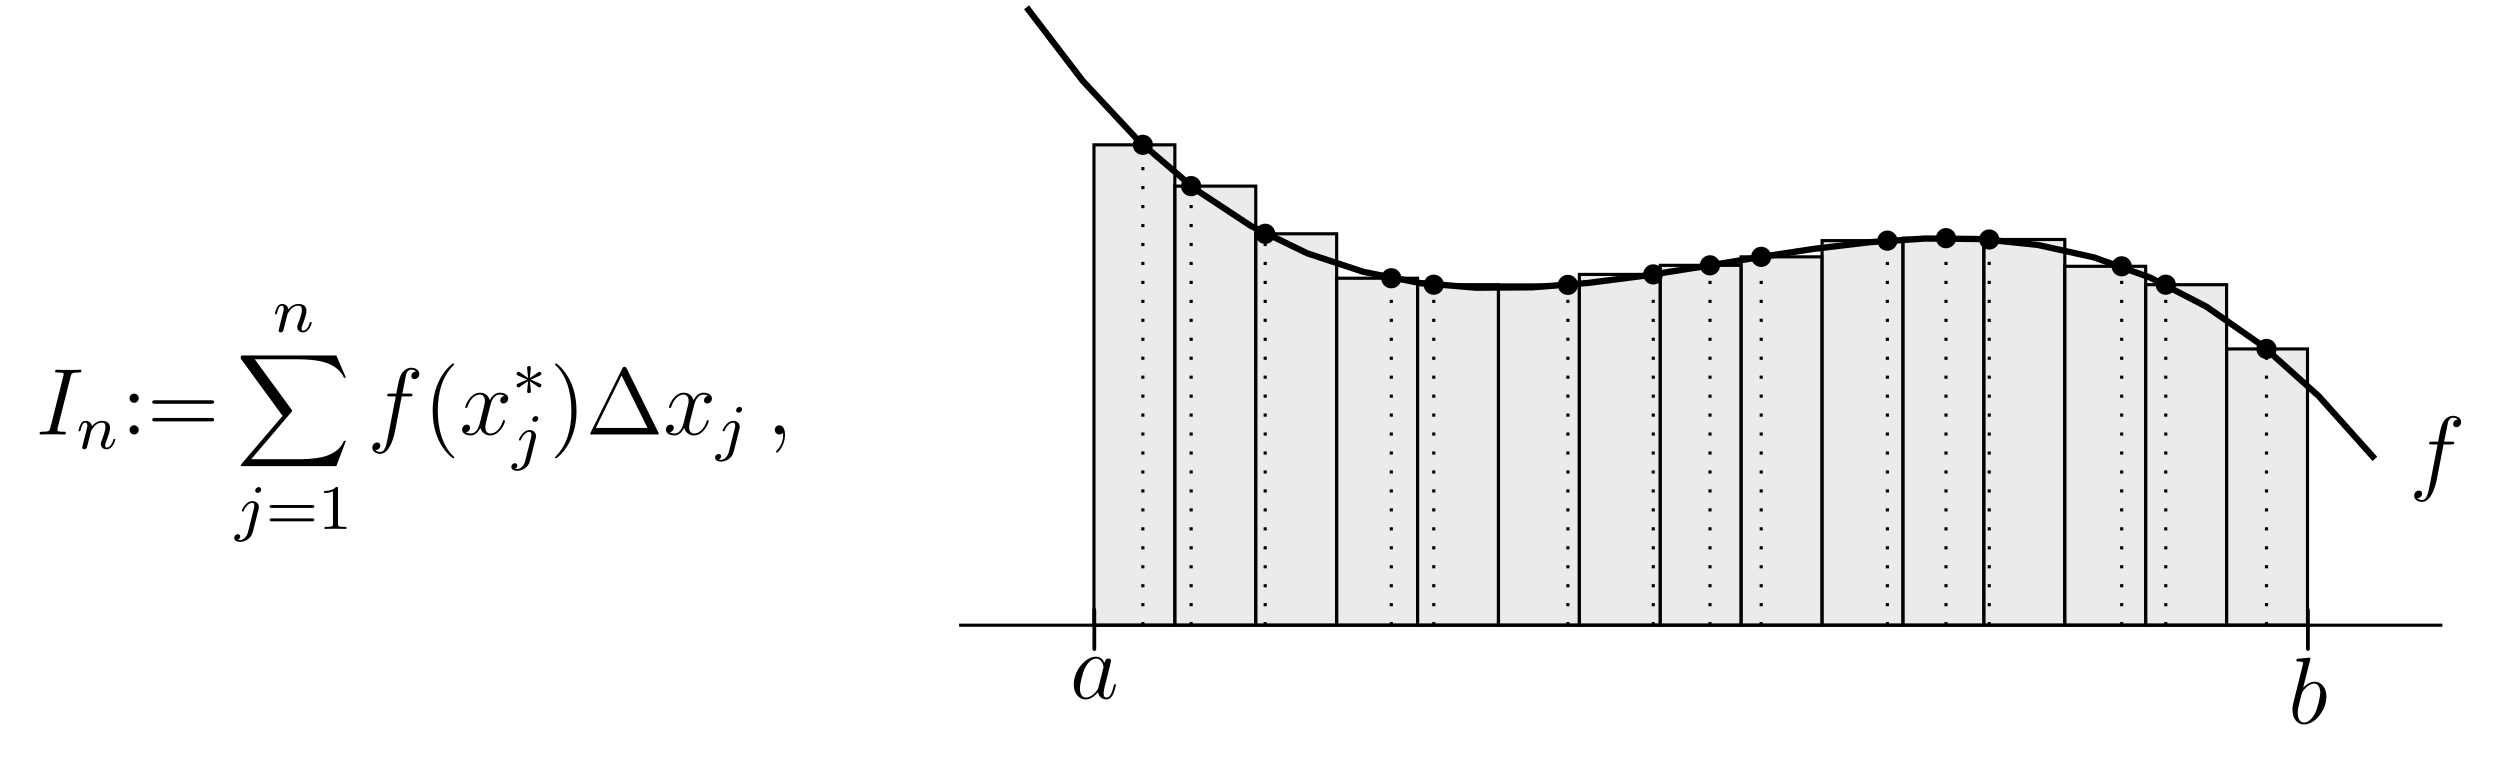 <?xml version='1.0' encoding='UTF-8'?>
<!-- This file was generated by dvisvgm 3.2.1 -->
<svg version='1.1' xmlns='http://www.w3.org/2000/svg' xmlns:xlink='http://www.w3.org/1999/xlink' width='315.244pt' height='95.642pt' viewBox='-.5 -95.142 315.244 95.642'>
<defs>
<path id='g14-49' d='M3.563 0V-.263H3.284C2.527-.263 2.503-.359 2.503-.654V-5.077C2.503-5.292 2.487-5.3 2.271-5.3C1.945-4.981 1.522-4.79 .765-4.79V-4.527C.98-4.527 1.411-4.527 1.873-4.742V-.654C1.873-.359 1.849-.263 1.092-.263H.813V0C1.14-.024 1.825-.024 2.184-.024S3.236-.024 3.563 0Z'/>
<path id='g14-61' d='M6.105-2.837C6.105-3.021 5.914-3.021 5.794-3.021H.781C.662-3.021 .47-3.021 .47-2.837S.63-2.654 .749-2.654H5.826C5.946-2.654 6.105-2.654 6.105-2.837ZM6.105-1.148C6.105-1.331 5.946-1.331 5.826-1.331H.749C.63-1.331 .47-1.331 .47-1.148S.662-.964 .781-.964H5.794C5.914-.964 6.105-.964 6.105-1.148Z'/>
<path id='g16-88' d='M13.818 10.76H13.569C13.181 11.796 12.125 12.473 10.979 12.772C10.77 12.822 9.793 13.081 7.88 13.081H1.873L6.944 7.133C7.014 7.054 7.034 7.024 7.034 6.974C7.034 6.974 7.034 6.924 6.964 6.824L2.321 .478H7.781C9.116 .478 10.022 .618 10.112 .638C10.65 .717 11.517 .887 12.304 1.385C12.553 1.544 13.23 1.993 13.569 2.8H13.818L12.613 0H.837C.608 0 .598 .01 .568 .07C.558 .1 .558 .289 .558 .399L5.828 7.611L.667 13.659C.568 13.778 .568 13.838 .568 13.838C.568 13.948 .658 13.948 .837 13.948H12.613L13.818 10.76Z'/>
<path id='g15-1' d='M9.194-.084C9.194-.132 9.17-.203 9.146-.239L5.153-8.321C5.069-8.488 5.045-8.536 4.878-8.536C4.698-8.536 4.674-8.488 4.591-8.321L.598-.239C.574-.203 .55-.132 .55-.084C.55-.012 .562 0 .801 0H8.942C9.182 0 9.194-.012 9.194-.084ZM7.771-.825H1.255L4.507-7.436L7.771-.825Z'/>
<path id='g15-40' d='M3.885 2.905C3.885 2.869 3.885 2.845 3.682 2.642C2.487 1.435 1.817-.538 1.817-2.977C1.817-5.296 2.379-7.293 3.766-8.703C3.885-8.811 3.885-8.835 3.885-8.871C3.885-8.942 3.826-8.966 3.778-8.966C3.622-8.966 2.642-8.106 2.056-6.934C1.447-5.727 1.172-4.447 1.172-2.977C1.172-1.913 1.339-.49 1.961 .789C2.666 2.224 3.646 3.001 3.778 3.001C3.826 3.001 3.885 2.977 3.885 2.905Z'/>
<path id='g15-41' d='M3.371-2.977C3.371-3.885 3.252-5.368 2.582-6.755C1.877-8.189 .897-8.966 .765-8.966C.717-8.966 .658-8.942 .658-8.871C.658-8.835 .658-8.811 .861-8.608C2.056-7.4 2.726-5.428 2.726-2.989C2.726-.669 2.164 1.327 .777 2.738C.658 2.845 .658 2.869 .658 2.905C.658 2.977 .717 3.001 .765 3.001C.921 3.001 1.901 2.14 2.487 .968C3.096-.251 3.371-1.542 3.371-2.977Z'/>
<path id='g15-58' d='M2.2-4.579C2.2-4.902 1.925-5.153 1.626-5.153C1.279-5.153 1.04-4.878 1.04-4.579C1.04-4.22 1.339-3.993 1.614-3.993C1.937-3.993 2.2-4.244 2.2-4.579ZM2.2-.586C2.2-.909 1.925-1.16 1.626-1.16C1.279-1.16 1.04-.885 1.04-.586C1.04-.227 1.339 0 1.614 0C1.937 0 2.2-.251 2.2-.586Z'/>
<path id='g15-61' d='M8.452-4.089C8.452-4.316 8.249-4.316 8.07-4.316H1.028C.861-4.316 .646-4.316 .646-4.101C.646-3.873 .849-3.873 1.028-3.873H8.07C8.237-3.873 8.452-3.873 8.452-4.089ZM8.452-1.865C8.452-2.092 8.249-2.092 8.07-2.092H1.028C.861-2.092 .646-2.092 .646-1.877C.646-1.65 .849-1.65 1.028-1.65H8.07C8.237-1.65 8.452-1.65 8.452-1.865Z'/>
<path id='g11-106' d='M3.292-4.973C3.292-5.125 3.172-5.276 2.981-5.276C2.742-5.276 2.534-5.053 2.534-4.846C2.534-4.694 2.654-4.543 2.845-4.543C3.084-4.543 3.292-4.766 3.292-4.973ZM2.957-2.487C2.981-2.582 2.997-2.646 2.997-2.766C2.997-3.204 2.646-3.515 2.184-3.515C1.339-3.515 .845-2.399 .845-2.295C.845-2.224 .901-2.192 .964-2.192C1.052-2.192 1.06-2.216 1.116-2.335C1.355-2.885 1.761-3.292 2.16-3.292C2.327-3.292 2.423-3.18 2.423-2.917C2.423-2.805 2.399-2.694 2.375-2.582L1.626 .399C1.506 .885 1.116 1.403 .63 1.403C.502 1.403 .383 1.371 .367 1.363C.614 1.243 .646 1.028 .646 .956C.646 .765 .502 .662 .335 .662C.104 .662-.112 .861-.112 1.124C-.112 1.427 .183 1.626 .638 1.626C1.124 1.626 2 1.323 2.24 .367L2.957-2.487Z'/>
<path id='g11-110' d='M4.878-1.14C4.878-1.219 4.814-1.243 4.758-1.243C4.663-1.243 4.647-1.188 4.623-1.108C4.431-.454 4.097-.143 3.794-.143C3.666-.143 3.602-.223 3.602-.406S3.666-.765 3.746-.964C3.866-1.267 4.216-2.184 4.216-2.63C4.216-3.228 3.802-3.515 3.228-3.515C2.582-3.515 2.168-3.124 1.937-2.821C1.881-3.26 1.53-3.515 1.124-3.515C.837-3.515 .638-3.332 .51-3.084C.319-2.71 .239-2.295 .239-2.295C.239-2.224 .295-2.192 .359-2.192C.462-2.192 .47-2.224 .526-2.431C.622-2.821 .765-3.292 1.1-3.292C1.307-3.292 1.355-3.092 1.355-2.917C1.355-2.774 1.315-2.622 1.251-2.359L1.084-1.714L.789-.518C.757-.399 .709-.199 .709-.167C.709 .016 .861 .08 .964 .08C1.108 .08 1.227-.016 1.283-.112C1.307-.159 1.371-.43 1.411-.598L1.594-1.307C1.618-1.427 1.698-1.73 1.722-1.849C1.833-2.279 1.833-2.287 2.016-2.55C2.279-2.941 2.654-3.292 3.188-3.292C3.475-3.292 3.642-3.124 3.642-2.75C3.642-2.311 3.308-1.403 3.156-1.012C3.053-.749 3.053-.701 3.053-.598C3.053-.143 3.427 .08 3.77 .08C4.551 .08 4.878-1.036 4.878-1.14Z'/>
<path id='g12-59' d='M2.331 .048C2.331-.646 2.104-1.16 1.614-1.16C1.231-1.16 1.04-.849 1.04-.586S1.219 0 1.626 0C1.781 0 1.913-.048 2.02-.155C2.044-.179 2.068-.179 2.068-.179S2.092-.012 2.092 .048C2.092 .442 2.02 1.219 1.327 1.997C1.196 2.14 1.196 2.188 1.196 2.188C1.196 2.248 1.255 2.307 1.315 2.307C1.411 2.307 2.331 1.423 2.331 .048Z'/>
<path id='g12-73' d='M3.814-.215C3.814-.347 3.742-.347 3.479-.347C2.738-.347 2.738-.442 2.738-.586C2.738-.586 2.738-.669 2.786-.861L4.4-7.281C4.507-7.699 4.531-7.819 5.404-7.819C5.667-7.819 5.762-7.819 5.762-8.046C5.762-8.165 5.631-8.165 5.595-8.165C5.38-8.165 5.117-8.141 4.902-8.141H3.431C3.192-8.141 2.917-8.165 2.678-8.165C2.582-8.165 2.451-8.165 2.451-7.938C2.451-7.819 2.546-7.819 2.786-7.819C3.527-7.819 3.527-7.723 3.527-7.592C3.527-7.508 3.503-7.436 3.479-7.329L1.865-.885C1.757-.466 1.733-.347 .861-.347C.598-.347 .49-.347 .49-.12C.49 0 .61 0 .669 0C.885 0 1.148-.024 1.363-.024H2.833C3.072-.024 3.335 0 3.575 0C3.67 0 3.814 0 3.814-.215Z'/>
<path id='g12-97' d='M3.599-1.423C3.539-1.219 3.539-1.196 3.371-.968C3.108-.634 2.582-.12 2.02-.12C1.53-.12 1.255-.562 1.255-1.267C1.255-1.925 1.626-3.264 1.853-3.766C2.26-4.603 2.821-5.033 3.288-5.033C4.077-5.033 4.232-4.053 4.232-3.957C4.232-3.957 4.196-3.79 4.184-3.766L3.599-1.423ZM5.798-1.71C5.798-1.769 5.75-1.817 5.679-1.817C5.571-1.817 5.559-1.757 5.511-1.578C5.332-.873 5.105-.12 4.615-.12C4.268-.12 4.244-.43 4.244-.669C4.244-.944 4.28-1.076 4.388-1.542L4.627-2.451C5.069-4.244 5.177-4.674 5.177-4.746C5.177-4.914 5.045-5.045 4.866-5.045C4.483-5.045 4.388-4.627 4.364-4.483C4.232-4.794 3.909-5.272 3.288-5.272C1.937-5.272 .478-3.527 .478-1.757C.478-.574 1.172 .12 1.985 .12C2.642 .12 3.204-.395 3.539-.789C3.658-.084 4.22 .12 4.579 .12S5.224-.096 5.44-.526C5.631-.933 5.798-1.662 5.798-1.71Z'/>
<path id='g12-98' d='M4.818-3.395C4.818-4.495 4.196-5.272 3.3-5.272C2.678-5.272 2.116-4.758 1.889-4.519L2.762-7.998C2.774-8.046 2.798-8.118 2.798-8.177C2.798-8.297 2.654-8.297 2.654-8.297L1.997-8.237C1.793-8.225 1.614-8.201 1.399-8.189C1.112-8.165 1.028-8.153 1.028-7.938C1.028-7.819 1.148-7.819 1.267-7.819C1.877-7.819 1.877-7.711 1.877-7.592C1.877-7.508 1.781-7.161 1.733-6.946L1.447-5.798L.598-2.391C.538-2.092 .538-1.889 .538-1.733C.538-.514 1.219 .12 1.997 .12C3.383 .12 4.818-1.662 4.818-3.395ZM3.407-1.339C3.108-.693 2.558-.12 2.008-.12C1.626-.12 1.207-.406 1.207-1.339C1.207-1.733 1.243-1.961 1.459-2.798L1.733-3.873C1.757-3.969 2.463-5.033 3.276-5.033C3.802-5.033 4.041-4.507 4.041-3.885C4.041-3.312 3.706-1.961 3.407-1.339Z'/>
<path id='g12-102' d='M6.528-7.639C6.528-8.141 6.025-8.416 5.499-8.416C4.985-8.416 4.483-8.034 4.244-7.568C4.029-7.149 3.909-6.719 3.634-5.153H2.833C2.606-5.153 2.487-5.153 2.487-4.937C2.487-4.806 2.558-4.806 2.798-4.806H3.563L2.582 .287C2.379 1.327 2.2 2.2 1.602 2.2C1.566 2.2 1.219 2.2 1.004 1.973C1.614 1.925 1.614 1.387 1.614 1.387C1.614 1.148 1.435 1.004 1.207 1.004C.968 1.004 .61 1.207 .61 1.662C.61 2.176 1.136 2.439 1.602 2.439C2.821 2.439 3.324 .251 3.455-.347L4.316-4.806H5.332C5.571-4.806 5.667-4.806 5.667-5.033C5.667-5.153 5.571-5.153 5.356-5.153H4.388L4.878-7.615C4.949-7.902 5.2-8.177 5.511-8.177C5.762-8.177 6.013-8.07 6.133-7.962C5.667-7.914 5.523-7.568 5.523-7.364C5.523-7.125 5.703-6.982 5.93-6.982C6.169-6.982 6.528-7.185 6.528-7.639Z'/>
<path id='g12-120' d='M5.738-1.71C5.738-1.769 5.691-1.817 5.619-1.817C5.511-1.817 5.499-1.757 5.464-1.662C5.141-.61 4.447-.12 3.909-.12C3.491-.12 3.264-.43 3.264-.921C3.264-1.184 3.312-1.375 3.503-2.164L3.921-3.79C4.101-4.507 4.507-5.033 5.057-5.033C5.057-5.033 5.416-5.033 5.667-4.878C5.284-4.806 5.141-4.519 5.141-4.292C5.141-4.005 5.368-3.909 5.535-3.909C5.894-3.909 6.145-4.22 6.145-4.543C6.145-5.045 5.571-5.272 5.069-5.272C4.34-5.272 3.933-4.555 3.826-4.328C3.551-5.224 2.809-5.272 2.594-5.272C1.375-5.272 .729-3.706 .729-3.443C.729-3.395 .777-3.335 .861-3.335C.956-3.335 .98-3.407 1.004-3.455C1.411-4.782 2.212-5.033 2.558-5.033C3.096-5.033 3.204-4.531 3.204-4.244C3.204-3.981 3.132-3.706 2.989-3.132L2.582-1.494C2.403-.777 2.056-.12 1.423-.12C1.363-.12 1.064-.12 .813-.275C1.243-.359 1.339-.717 1.339-.861C1.339-1.1 1.16-1.243 .933-1.243C.646-1.243 .335-.992 .335-.61C.335-.108 .897 .12 1.411 .12C1.985 .12 2.391-.335 2.642-.825C2.833-.12 3.431 .12 3.873 .12C5.093 .12 5.738-1.447 5.738-1.71Z'/>
<use id='g6-112' xlink:href='#g5-112' transform='scale(1.5)'/>
<path id='g8-3' d='M3.674-1.251C3.674-1.395 3.579-1.443 3.499-1.474L2.343-1.985L3.491-2.495C3.571-2.527 3.674-2.574 3.674-2.726C3.674-2.774 3.658-2.973 3.379-2.973L2.224-2.184L2.343-3.387C2.359-3.523 2.335-3.706 2.112-3.706C1.969-3.706 1.857-3.587 1.881-3.475V-3.395L2-2.184L.972-2.901C.869-2.973 .821-2.973 .789-2.973C.646-2.973 .55-2.845 .55-2.726C.55-2.574 .654-2.527 .733-2.495L1.881-1.993L.733-1.482C.654-1.451 .55-1.403 .55-1.251C.55-1.203 .566-1.004 .845-1.004L2-1.793L1.881-.55V-.51C1.849-.454 1.921-.271 2.112-.271C2.327-.271 2.359-.446 2.343-.582L2.232-1.785L3.148-1.148C3.355-1.004 3.371-1.004 3.435-1.004C3.579-1.004 3.674-1.132 3.674-1.251Z'/>
<path id='g5-112' d='M1.044-3.156C1.044-3.292 1.044-3.435 .885-3.435S.725-3.284 .725-3.148V-.104C.725 .032 .725 .175 .885 .175S1.044 .032 1.044-.104V-3.156Z'/>
</defs>
<g id='page154'>
<g stroke-miterlimit='10' transform='matrix(.996 0 0 -.996 188.456 -16.305)' fill='#000' stroke='#000' stroke-width='0.4'>
<g fill='#d9d9d9' stroke='#d9d9d9' stroke-opacity='0.5' fill-opacity='0.5'>
<path d='M-51.215 0V60.817H-40.973V0ZM-40.973 60.817' stroke='none'/>
</g>
<path d='M-51.215 0V60.817H-40.973V0ZM-40.973 60.817' fill='none'/>
<g stroke-dasharray='0.4,2.0' stroke-dashoffset='0.0'>
<path d='M-45.026 0V60.817' fill='none'/>
</g>
<path d='M-43.746 60.817C-43.746 61.524-44.319 62.098-45.026 62.098S-46.306 61.524-46.306 60.817C-46.306 60.11-45.733 59.537-45.026 59.537S-43.746 60.11-43.746 60.817ZM-45.026 60.817' stroke='none'/>
<g fill='#d9d9d9' stroke='#d9d9d9' stroke-opacity='0.5' fill-opacity='0.5'>
<path d='M-40.973 0V55.59H-30.73V0ZM-30.73 55.59' stroke='none'/>
</g>
<path d='M-40.973 0V55.59H-30.73V0ZM-30.73 55.59' fill='none'/>
<g stroke-dasharray='0.4,2.0' stroke-dashoffset='0.0'>
<path d='M-38.912 0V55.59' fill='none'/>
</g>
<path d='M-37.632 55.59C-37.632 56.298-38.205 56.871-38.912 56.871C-39.619 56.871-40.193 56.298-40.193 55.59S-39.619 54.31-38.912 54.31C-38.205 54.31-37.632 54.883-37.632 55.59ZM-38.912 55.59' stroke='none'/>
<g fill='#d9d9d9' stroke='#d9d9d9' stroke-opacity='0.5' fill-opacity='0.5'>
<path d='M-30.73 0V49.556H-20.488V0ZM-20.488 49.556' stroke='none'/>
</g>
<path d='M-30.73 0V49.556H-20.488V0ZM-20.488 49.556' fill='none'/>
<g stroke-dasharray='0.4,2.0' stroke-dashoffset='0.0'>
<path d='M-29.536 0V49.556' fill='none'/>
</g>
<path d='M-28.256 49.556C-28.256 50.263-28.829 50.836-29.536 50.836S-30.816 50.263-30.816 49.556C-30.816 48.849-30.243 48.276-29.536 48.276S-28.256 48.849-28.256 49.556ZM-29.536 49.556' stroke='none'/>
<g fill='#d9d9d9' stroke='#d9d9d9' stroke-opacity='0.5' fill-opacity='0.5'>
<path d='M-20.488 0V43.928H-10.245V0ZM-10.245 43.928' stroke='none'/>
</g>
<path d='M-20.488 0V43.928H-10.245V0ZM-10.245 43.928' fill='none'/>
<g stroke-dasharray='0.4,2.0' stroke-dashoffset='0.0'>
<path d='M-13.57 0V43.928' fill='none'/>
</g>
<path d='M-12.29 43.928C-12.29 44.635-12.863 45.208-13.57 45.208S-14.851 44.635-14.851 43.928C-14.851 43.221-14.277 42.648-13.57 42.648S-12.29 43.221-12.29 43.928ZM-13.57 43.928' stroke='none'/>
<g fill='#d9d9d9' stroke='#d9d9d9' stroke-opacity='0.5' fill-opacity='0.5'>
<path d='M-10.245 0V43.109H-.003V0ZM-.003 43.109' stroke='none'/>
</g>
<path d='M-10.245 0V43.109H-.003V0ZM-.003 43.109' fill='none'/>
<g stroke-dasharray='0.4,2.0' stroke-dashoffset='0.0'>
<path d='M-8.196 0V43.109' fill='none'/>
</g>
<path d='M-6.916 43.109C-6.916 43.816-7.489 44.389-8.196 44.389C-8.903 44.389-9.477 43.816-9.477 43.109S-8.903 41.829-8.196 41.829C-7.489 41.829-6.916 42.402-6.916 43.109ZM-8.196 43.109' stroke='none'/>
<g fill='#d9d9d9' stroke='#d9d9d9' stroke-opacity='0.5' fill-opacity='0.5'>
<path d='M-.003 0V43.084H10.24V0ZM10.24 43.084' stroke='none'/>
</g>
<path d='M-.003 0V43.084H10.24V0ZM10.24 43.084' fill='none'/>
<g stroke-dasharray='0.4,2.0' stroke-dashoffset='0.0'>
<path d='M8.789 0V43.084' fill='none'/>
</g>
<path d='M10.069 43.084C10.069 43.791 9.496 44.364 8.789 44.364C8.082 44.364 7.509 43.791 7.509 43.084S8.082 41.804 8.789 41.804C9.496 41.804 10.069 42.377 10.069 43.084ZM8.789 43.084' stroke='none'/>
<g fill='#d9d9d9' stroke='#d9d9d9' stroke-opacity='0.5' fill-opacity='0.5'>
<path d='M10.24 0V44.411H20.483V0ZM20.483 44.411' stroke='none'/>
</g>
<path d='M10.24 0V44.411H20.483V0ZM20.483 44.411' fill='none'/>
<g stroke-dasharray='0.4,2.0' stroke-dashoffset='0.0'>
<path d='M19.594 0V44.411' fill='none'/>
</g>
<path d='M20.875 44.411C20.875 45.118 20.301 45.692 19.594 45.692C18.887 45.692 18.314 45.118 18.314 44.411S18.887 43.131 19.594 43.131C20.301 43.131 20.875 43.704 20.875 44.411ZM19.594 44.411' stroke='none'/>
<g fill='#d9d9d9' stroke='#d9d9d9' stroke-opacity='0.5' fill-opacity='0.5'>
<path d='M20.483 0V45.561H30.725V0ZM30.725 45.561' stroke='none'/>
</g>
<path d='M20.483 0V45.561H30.725V0ZM30.725 45.561' fill='none'/>
<g stroke-dasharray='0.4,2.0' stroke-dashoffset='0.0'>
<path d='M26.777 0V45.561' fill='none'/>
</g>
<path d='M28.058 45.561C28.058 46.269 27.484 46.842 26.777 46.842C26.07 46.842 25.497 46.269 25.497 45.561C25.497 44.854 26.07 44.281 26.777 44.281C27.484 44.281 28.058 44.854 28.058 45.561ZM26.777 45.561' stroke='none'/>
<g fill='#d9d9d9' stroke='#d9d9d9' stroke-opacity='0.5' fill-opacity='0.5'>
<path d='M30.725 0V46.635H40.968V0ZM40.968 46.635' stroke='none'/>
</g>
<path d='M30.725 0V46.635H40.968V0ZM40.968 46.635' fill='none'/>
<g stroke-dasharray='0.4,2.0' stroke-dashoffset='0.0'>
<path d='M33.262 0V46.635' fill='none'/>
</g>
<path d='M34.543 46.635C34.543 47.342 33.969 47.915 33.262 47.915C32.555 47.915 31.982 47.342 31.982 46.635C31.982 45.928 32.555 45.354 33.262 45.354C33.969 45.354 34.543 45.928 34.543 46.635ZM33.262 46.635' stroke='none'/>
<g fill='#d9d9d9' stroke='#d9d9d9' stroke-opacity='0.5' fill-opacity='0.5'>
<path d='M40.968 0V48.689H51.21V0ZM51.21 48.689' stroke='none'/>
</g>
<path d='M40.968 0V48.689H51.21V0ZM51.21 48.689' fill='none'/>
<g stroke-dasharray='0.4,2.0' stroke-dashoffset='0.0'>
<path d='M49.236 0V48.689' fill='none'/>
</g>
<path d='M50.516 48.689C50.516 49.396 49.943 49.969 49.236 49.969S47.955 49.396 47.955 48.689S48.529 47.408 49.236 47.408S50.516 47.982 50.516 48.689ZM49.236 48.689' stroke='none'/>
<g fill='#d9d9d9' stroke='#d9d9d9' stroke-opacity='0.5' fill-opacity='0.5'>
<path d='M51.21 0V49.001H61.453V0ZM61.453 49.001' stroke='none'/>
</g>
<path d='M51.21 0V49.001H61.453V0ZM61.453 49.001' fill='none'/>
<g stroke-dasharray='0.4,2.0' stroke-dashoffset='0.0'>
<path d='M56.658 0V49.001' fill='none'/>
</g>
<path d='M57.939 49.001C57.939 49.708 57.366 50.282 56.658 50.282C55.951 50.282 55.378 49.708 55.378 49.001C55.378 48.294 55.951 47.721 56.658 47.721C57.366 47.721 57.939 48.294 57.939 49.001ZM56.658 49.001' stroke='none'/>
<g fill='#d9d9d9' stroke='#d9d9d9' stroke-opacity='0.5' fill-opacity='0.5'>
<path d='M61.453 0V48.832H71.695V0ZM71.695 48.832' stroke='none'/>
</g>
<path d='M61.453 0V48.832H71.695V0ZM71.695 48.832' fill='none'/>
<g stroke-dasharray='0.4,2.0' stroke-dashoffset='0.0'>
<path d='M62.129 0V48.832' fill='none'/>
</g>
<path d='M63.409 48.832C63.409 49.539 62.836 50.112 62.129 50.112C61.422 50.112 60.848 49.539 60.848 48.832S61.422 47.552 62.129 47.552C62.836 47.552 63.409 48.125 63.409 48.832ZM62.129 48.832' stroke='none'/>
<g fill='#d9d9d9' stroke='#d9d9d9' stroke-opacity='0.5' fill-opacity='0.5'>
<path d='M71.695 0V45.439H81.938V0ZM81.938 45.439' stroke='none'/>
</g>
<path d='M71.695 0V45.439H81.938V0ZM81.938 45.439' fill='none'/>
<g stroke-dasharray='0.4,2.0' stroke-dashoffset='0.0'>
<path d='M78.898 0V45.439' fill='none'/>
</g>
<path d='M80.178 45.439C80.178 46.146 79.605 46.719 78.898 46.719C78.191 46.719 77.618 46.146 77.618 45.439C77.618 44.732 78.191 44.159 78.898 44.159C79.605 44.159 80.178 44.732 80.178 45.439ZM78.898 45.439' stroke='none'/>
<g fill='#d9d9d9' stroke='#d9d9d9' stroke-opacity='0.5' fill-opacity='0.5'>
<path d='M81.938 0V43.11H92.181V0ZM92.181 43.11' stroke='none'/>
</g>
<path d='M81.938 0V43.11H92.181V0ZM92.181 43.11' fill='none'/>
<g stroke-dasharray='0.4,2.0' stroke-dashoffset='0.0'>
<path d='M84.479 0V43.11' fill='none'/>
</g>
<path d='M85.759 43.11C85.759 43.817 85.186 44.391 84.479 44.391S83.199 43.817 83.199 43.11S83.772 41.83 84.479 41.83S85.759 42.403 85.759 43.11ZM84.479 43.11' stroke='none'/>
<g fill='#d9d9d9' stroke='#d9d9d9' stroke-opacity='0.5' fill-opacity='0.5'>
<path d='M92.181 0V34.976H102.423V0ZM102.423 34.976' stroke='none'/>
</g>
<path d='M92.181 0V34.976H102.423V0ZM102.423 34.976' fill='none'/>
<g stroke-dasharray='0.4,2.0' stroke-dashoffset='0.0'>
<path d='M97.231 0V34.976' fill='none'/>
</g>
<path d='M98.512 34.976C98.512 35.683 97.939 36.257 97.231 36.257C96.524 36.257 95.951 35.683 95.951 34.976C95.951 34.269 96.524 33.696 97.231 33.696C97.939 33.696 98.512 34.269 98.512 34.976ZM97.231 34.976' stroke='none'/>
<path d='M-51.215 0' fill='none'/>
<g transform='matrix(1.004 0 0 -1.004 -241.712 -19.366)' stroke='none' fill='#000'>
<use x='188.456' y='-16.305' xlink:href='#g6-112'/>
</g>
<g transform='matrix(1.004 0 0 -1.004 -243.462 -25.649)' stroke='none' fill='#000'>
<use x='188.456' y='-16.305' xlink:href='#g12-97'/>
</g>
<path d='M102.43 0' fill='none'/>
<g transform='matrix(1.004 0 0 -1.004 -88.067 -19.366)' stroke='none' fill='#000'>
<use x='188.456' y='-16.305' xlink:href='#g6-112'/>
</g>
<g transform='matrix(1.004 0 0 -1.004 -89.231 -28.815)' stroke='none' fill='#000'>
<use x='188.456' y='-16.305' xlink:href='#g12-98'/>
</g>
<path d='M-68.287 0H119.501' fill='none'/>
<g stroke-width='0.8'>
<path d='M-59.752 78.231L-52.639 68.919L-45.526 61.294L-38.414 55.211L-31.301 50.521L-24.188 47.076L-17.075 44.728L-9.963 43.328L-2.85 42.727L4.263 42.779L11.376 43.336L18.488 44.247L25.601 45.366L32.714 46.545L39.827 47.635L46.939 48.488L54.052 48.956L61.165 48.891L68.278 48.143L75.39 46.567L82.503 44.013L89.616 40.333L96.729 35.379L103.841 29.003L110.954 21.056' fill='none'/>
<g transform='matrix(1.004 0 0 -1.004 -73.893 1.69)' stroke='none' fill='#000'>
<use x='188.456' y='-16.305' xlink:href='#g12-102'/>
</g>
</g>
<path d='M-85.358 25.608' fill='none'/>
<g transform='matrix(1.004 0 0 -1.004 -374.41 7.775)' stroke='none' fill='#000'>
<use x='188.456' y='-16.305' xlink:href='#g12-73'/>
<use x='193.619' y='-14.511' xlink:href='#g11-110'/>
<use x='199.255' y='-16.305' xlink:href='#g15-58'/>
<use x='202.507' y='-16.305' xlink:href='#g15-61'/>
<use x='218.388' y='-29.256' xlink:href='#g11-110'/>
<use x='213.762' y='-26.267' xlink:href='#g16-88'/>
<use x='213.605' y='-4.394' xlink:href='#g11-106'/>
<use x='217.489' y='-4.394' xlink:href='#g14-61'/>
<use x='224.075' y='-4.394' xlink:href='#g14-49'/>
<use x='230.302' y='-16.305' xlink:href='#g12-102'/>
<use x='237.348' y='-16.305' xlink:href='#g15-40'/>
<use x='241.9' y='-16.305' xlink:href='#g12-120'/>
<use x='248.552' y='-21.241' xlink:href='#g8-3'/>
<use x='248.552' y='-13.349' xlink:href='#g11-106'/>
<use x='253.285' y='-16.305' xlink:href='#g15-41'/>
<use x='257.837' y='-16.305' xlink:href='#g15-1'/>
<use x='267.592' y='-16.305' xlink:href='#g12-120'/>
<use x='274.244' y='-14.511' xlink:href='#g11-106'/>
<use x='280.619' y='-16.305' xlink:href='#g12-59'/>
</g>
</g>
</g>
</svg>